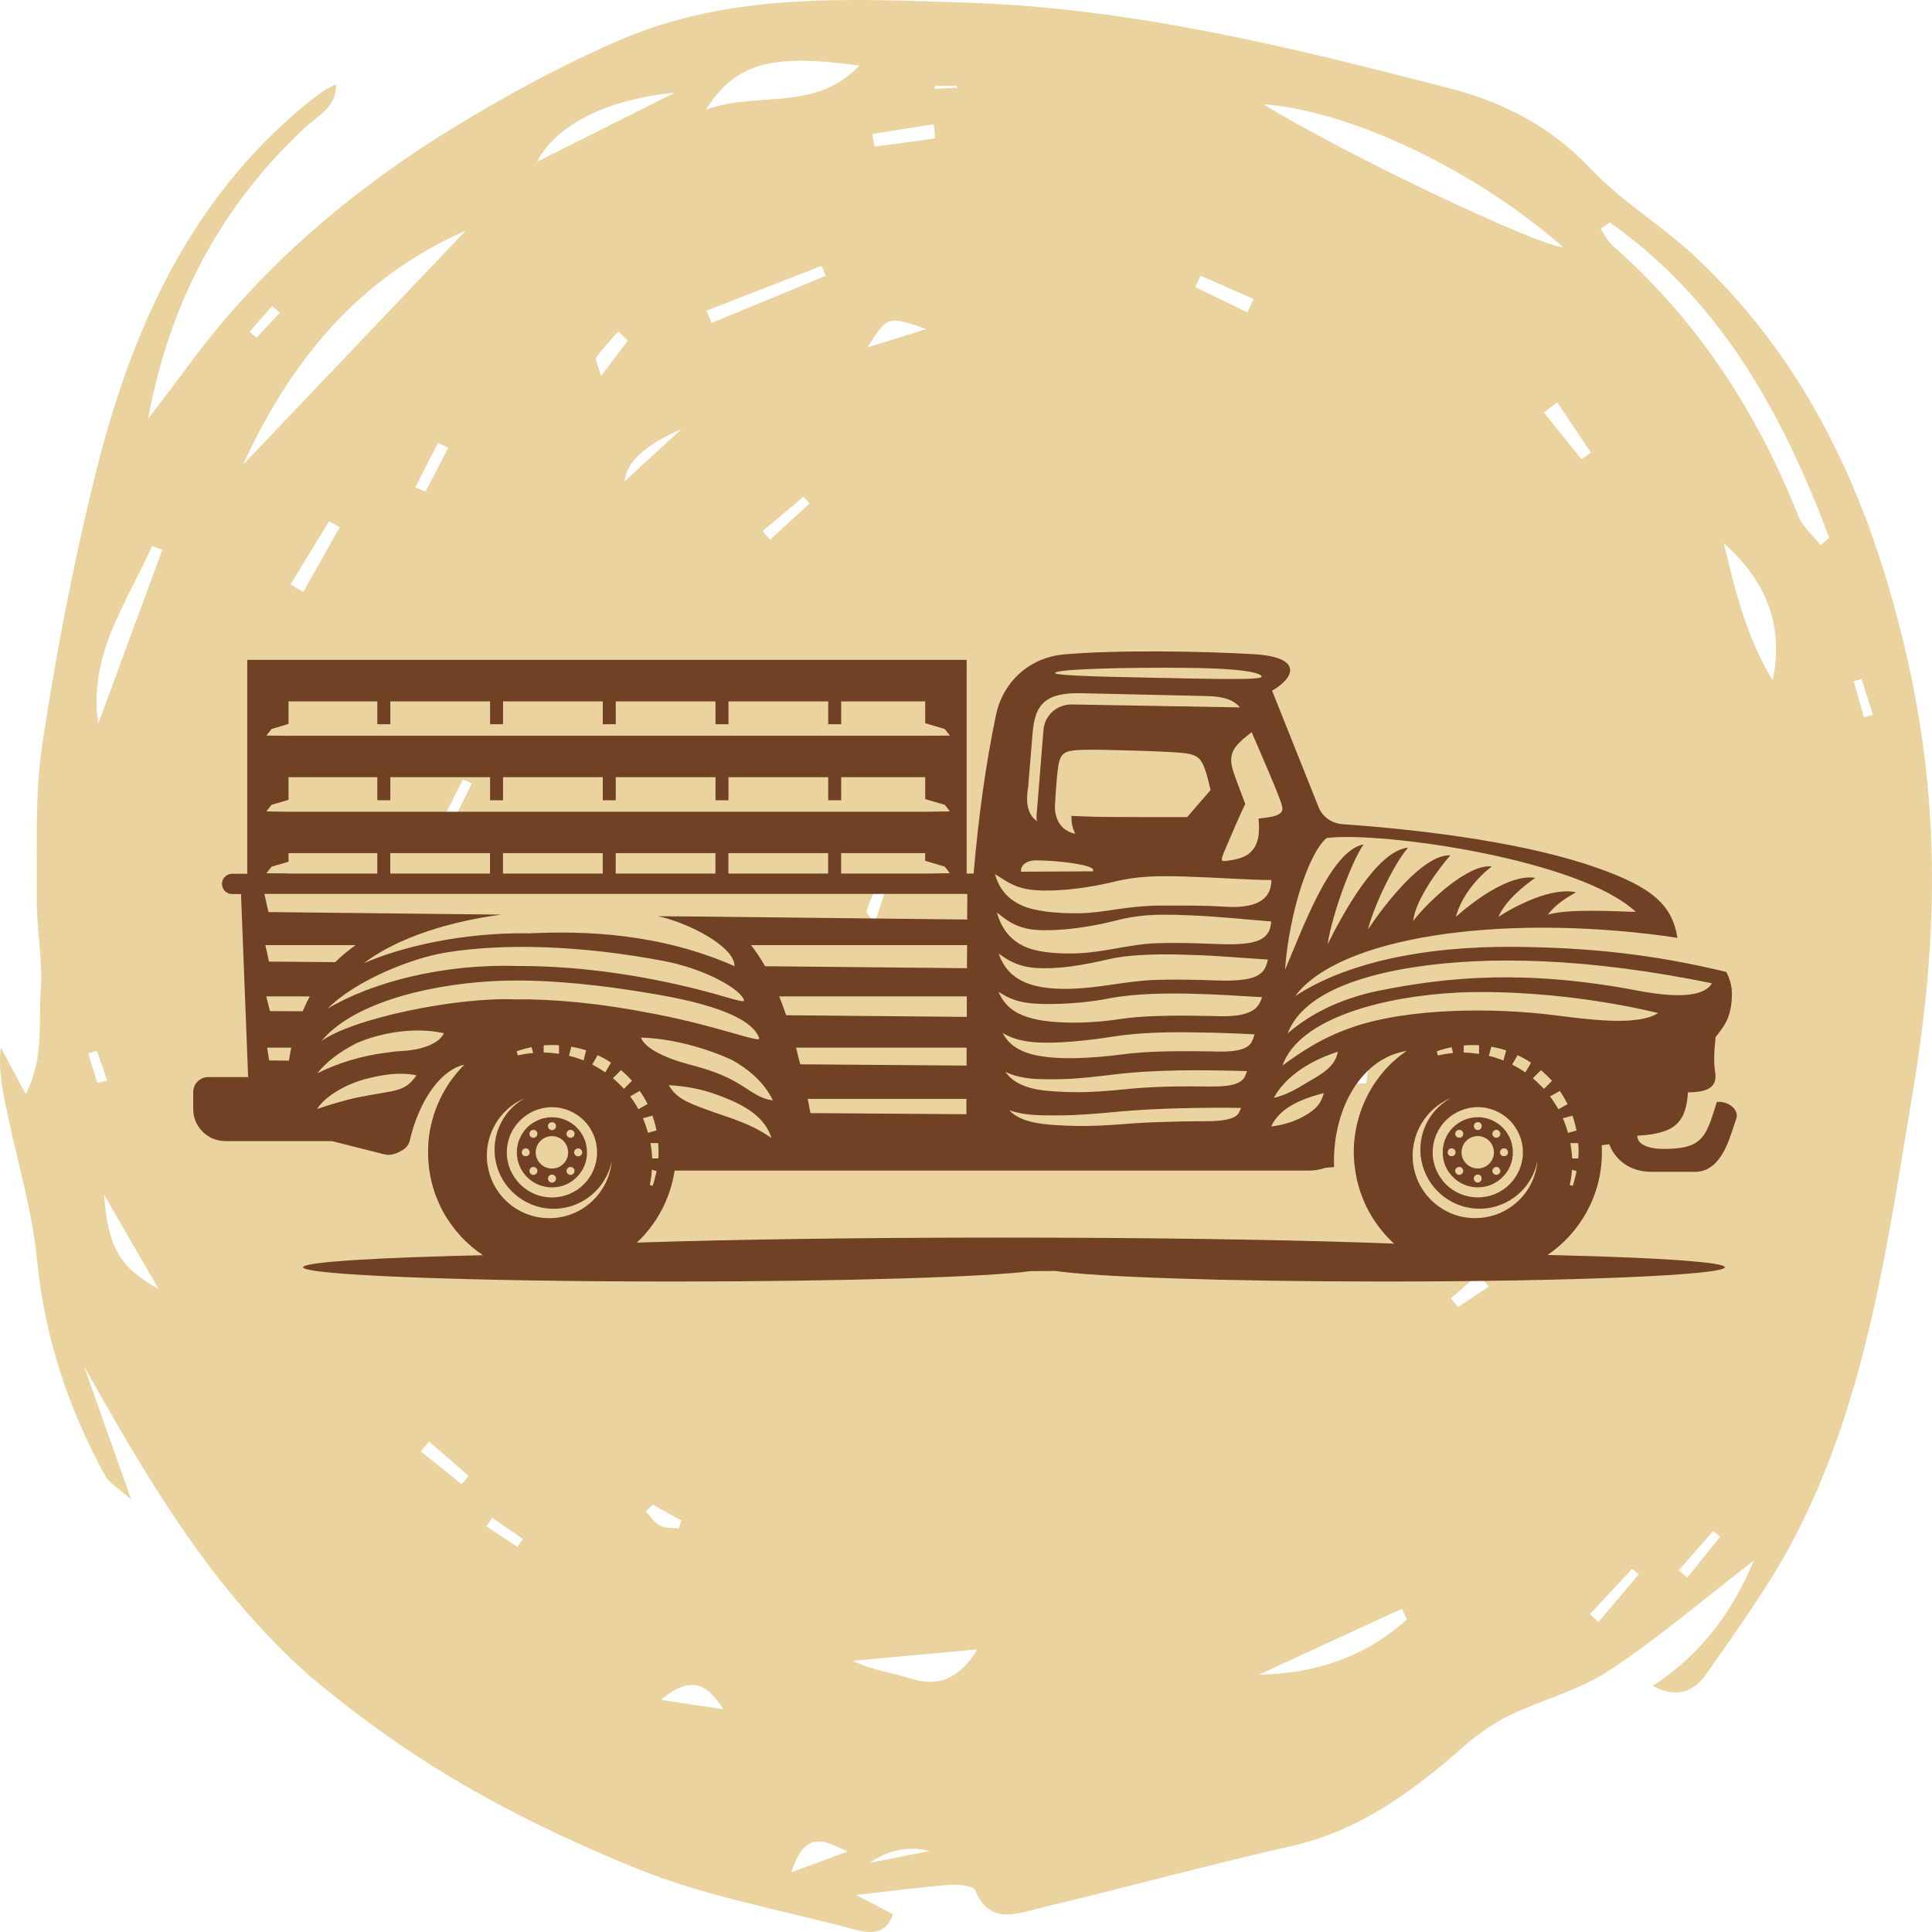 <svg xmlns="http://www.w3.org/2000/svg" width="350" height="350" viewBox="0 0 350 350" fill="none"><path d="M299.412 305.407C308.68 299.378 313.999 291.524 317.748 282.678C308.988 289.431 300.649 296.579 291.542 302.618C286.135 306.204 279.443 307.869 273.494 310.74C270.585 312.142 267.833 314.062 265.413 316.188C256.14 324.344 246.495 331.592 233.927 334.439C218.729 337.881 203.693 342.004 188.534 345.628C184.203 346.665 179.28 348.82 176.66 342.422C176.323 341.606 173.624 341.337 172.07 341.452C167.128 341.822 162.215 342.494 155.093 343.295C158.544 345.1 160.01 345.868 161.765 346.785C160.504 350.616 157.546 350.284 154.657 349.507C141.542 345.988 127.933 343.602 115.453 338.543C84.299 325.909 68.373 313.75 56.255 303.755C38.304 287.9 26.724 267.95 15.222 247.52C17.842 254.922 20.462 262.32 23.762 271.651C21.308 269.443 19.748 268.603 19.04 267.312C12.338 255.09 8.085 242.202 6.711 228.233C5.856 219.52 3.304 210.962 1.471 202.345C0.605 198.279 -0.362 194.237 0.136 189.749C1.446 192.193 2.756 194.636 4.677 198.226C8.046 191.516 6.926 185.357 7.386 179.582C7.821 174.076 6.623 168.465 6.662 162.906C6.726 153.464 6.295 143.892 7.698 134.613C10.148 118.456 13.232 102.332 17.148 86.457C23.522 60.608 33.866 36.654 55.36 18.932C56.382 18.092 57.433 17.285 58.513 16.522C59.041 16.148 59.667 15.898 60.859 15.264C60.982 19.441 57.599 20.943 55.521 22.868C39.996 37.24 30.679 54.924 26.817 75.887C29.188 72.762 31.603 69.671 33.915 66.507C47.153 48.41 63.993 34.125 83.155 22.513C92.477 16.863 102.176 11.635 112.192 7.296C132.386 -1.45 153.949 -0.202 175.301 0.489C205.208 1.454 234.001 8.592 262.734 16.032C272.643 18.596 281.1 23.07 288.237 30.645C293.82 36.568 301.142 40.879 307.111 46.5C324.748 63.118 335.361 83.227 342.214 106.546C352.05 140.038 351.502 168.062 346.438 198.332C341.926 225.31 338.25 252.733 325.569 277.632C321.004 286.595 314.967 294.875 309.174 303.175C307.414 305.695 304.506 308.148 299.412 305.412V305.407ZM44.048 84.167C57.491 70.035 70.934 55.904 84.382 41.772C64.868 50.354 52.515 65.552 44.048 84.167ZM291.649 40.303C291.087 40.691 290.53 41.08 289.967 41.464C290.686 42.487 291.234 43.696 292.148 44.498C307.546 58.04 318.296 74.624 325.76 93.437C326.547 95.419 328.424 96.979 329.798 98.736C330.331 98.299 330.864 97.858 331.396 97.421C322.988 75.143 311.926 54.641 291.649 40.303ZM228.873 18.879C243.64 28.004 278.666 44.594 283.182 44.776C267.637 31.139 245.122 20.117 228.873 18.879ZM155.689 11.89C139.68 9.667 133.344 11.386 127.835 19.887C137.196 16.392 147.55 20.444 155.689 11.89ZM17.798 131.119C21.669 120.606 25.536 110.094 29.408 99.581C28.787 99.36 28.166 99.135 27.54 98.914C23.058 109.167 15.94 118.441 17.798 131.119ZM312.288 98.405C314.316 107.007 316.443 115.571 321.131 123.232C323.272 113.151 319.787 105.068 312.288 98.405ZM122.277 16.781C109.768 18.005 100.758 22.676 97.263 29.32C105.603 25.143 113.937 20.962 122.277 16.781ZM254.849 293.387C254.556 292.739 254.268 292.091 253.974 291.443C245.332 295.422 236.689 299.406 228.047 303.386C238.4 303.203 247.429 300.112 254.849 293.387ZM177.041 298.806C169.523 299.493 162 300.179 154.481 300.871C158.055 302.623 161.511 302.935 164.703 304.005C170.002 305.776 173.874 304.087 177.041 298.811V298.806ZM18.849 216.429C19.567 226.202 21.865 229.673 28.718 233.499C25.267 227.532 22.056 221.978 18.849 216.429ZM149.593 49.965C149.349 49.365 149.099 48.766 148.855 48.165C141.904 50.868 134.952 53.575 128.001 56.278C128.304 57.022 128.607 57.766 128.91 58.51C135.803 55.663 142.696 52.812 149.593 49.965ZM123.435 77.749C116.888 80.575 113.457 83.731 113.141 87.216C116.044 84.547 119.74 81.148 123.435 77.749ZM131.032 309.641C128.382 305.455 125.44 303.083 119.73 307.965C124.545 308.681 127.786 309.161 131.032 309.641ZM169.425 25.071C169.342 24.212 169.254 23.358 169.171 22.498C165.456 23.089 161.736 23.679 158.021 24.27C158.158 25.038 158.29 25.811 158.426 26.579C162.093 26.075 165.764 25.575 169.43 25.071H169.425ZM167.793 59.614C160.748 57.161 160.758 57.204 157.141 62.95C161.403 61.616 164.596 60.617 167.793 59.614ZM52.632 105.869C53.405 106.33 54.172 106.791 54.944 107.252C57.144 103.33 59.344 99.413 61.549 95.491C60.908 95.136 60.263 94.786 59.618 94.43C57.291 98.242 54.964 102.058 52.632 105.869ZM288.042 292.412C288.545 292.897 289.048 293.382 289.552 293.872C292.001 290.977 294.45 288.078 296.899 285.183C296.489 284.862 296.078 284.535 295.667 284.214C293.125 286.95 290.583 289.681 288.042 292.412ZM225.979 56.58C226.36 55.774 226.741 54.967 227.118 54.161C223.911 52.755 220.704 51.348 217.497 49.941C217.175 50.633 216.852 51.319 216.53 52.01C219.678 53.532 222.831 55.059 225.979 56.58ZM289.161 191.079C288.912 193.695 288.667 196.316 288.418 198.932C292.158 196.676 294.093 194.261 289.161 191.079ZM282.102 72.887C281.296 73.496 280.489 74.106 279.682 74.721C281.951 77.543 284.224 80.366 286.492 83.188C287.069 82.794 287.65 82.406 288.227 82.012C286.184 78.969 284.145 75.93 282.102 72.887ZM143.375 339.177C148.004 337.468 150.796 336.436 153.587 335.404C149.906 333.872 145.956 330.877 143.375 339.177ZM146.66 91.229C146.293 90.811 145.927 90.393 145.56 89.976C143.087 92.064 140.618 94.152 138.145 96.24C138.594 96.754 139.044 97.263 139.494 97.776C141.879 95.597 144.27 93.413 146.655 91.233L146.66 91.229ZM77.744 261.129C77.24 261.734 76.737 262.334 76.233 262.939C78.702 264.921 81.175 266.904 83.644 268.886C84.06 268.382 84.48 267.883 84.896 267.379C82.51 265.296 80.124 263.212 77.739 261.129H77.744ZM168.36 335.332C164.622 334.362 161.012 335.077 157.532 337.477C162.665 336.46 165.51 335.898 168.36 335.332ZM160.978 159.56C160.494 159.359 160.005 159.157 159.521 158.956C158.666 160.919 157.708 162.853 157.028 164.874C156.872 165.345 157.654 166.122 158.382 167.447C159.443 164.226 160.211 161.893 160.978 159.565V159.56ZM85.497 141.905C84.676 141.583 83.859 141.223 83.84 141.262C82.266 144.324 80.755 147.416 79.24 150.502C79.787 150.733 80.335 150.968 80.882 151.198C82.417 148.112 83.952 145.02 85.497 141.905ZM304.095 284.516C304.623 284.934 305.146 285.356 305.674 285.774C307.663 283.302 309.653 280.829 311.647 278.362C311.217 278.026 310.792 277.685 310.362 277.349C308.274 279.74 306.187 282.125 304.1 284.516H304.095ZM269.715 233.072C269.06 232.342 268.405 231.612 267.755 230.883C266.112 232.328 264.475 233.777 262.832 235.222C263.272 235.741 263.707 236.264 264.147 236.782C266.005 235.544 267.862 234.31 269.72 233.072H269.715ZM245.483 196.297C246.158 196.297 246.833 196.287 247.507 196.282C247.835 193.757 248.162 191.228 248.495 188.703C247.884 188.636 247.272 188.564 246.661 188.496C246.27 191.098 245.879 193.695 245.488 196.297H245.483ZM337.228 122.997C336.754 123.131 336.28 123.27 335.806 123.405C336.431 125.589 337.052 127.778 337.678 129.962C338.221 129.804 338.768 129.65 339.311 129.492C338.617 127.327 337.922 125.162 337.223 122.992L337.228 122.997ZM118.244 272.554C117.833 272.971 117.418 273.389 117.007 273.807C117.843 274.69 118.532 275.847 119.554 276.384C120.517 276.888 121.837 276.744 123 276.884C123.137 276.408 123.279 275.933 123.416 275.458C121.69 274.493 119.965 273.523 118.244 272.559V272.554ZM113.747 61.712C113.175 61.15 112.598 60.589 112.026 60.022C110.672 61.573 109.201 63.046 108.042 64.731C107.734 65.178 108.384 66.258 108.878 68.125C110.892 65.47 112.314 63.593 113.742 61.712H113.747ZM75.222 88.296C75.842 88.555 76.468 88.809 77.089 89.069C78.463 86.419 79.836 83.769 81.205 81.119C80.589 80.822 79.968 80.529 79.352 80.231C77.974 82.919 76.595 85.608 75.222 88.296ZM169.318 15.557C169.323 15.74 169.327 15.917 169.337 16.095C170.696 16.028 172.055 15.965 173.414 15.898C173.409 15.783 173.404 15.668 173.395 15.557H169.318ZM89.158 274.959C88.801 275.477 88.445 275.996 88.088 276.514C89.965 277.752 91.842 278.991 93.719 280.225C94.047 279.745 94.379 279.26 94.707 278.78C92.859 277.508 91.006 276.231 89.158 274.959ZM151.944 137.095C151.363 136.682 150.781 136.274 150.204 135.861C149.402 137.167 148.601 138.478 147.794 139.783C148.219 140.066 148.645 140.355 149.07 140.638C150.028 139.457 150.986 138.271 151.944 137.09V137.095ZM50.682 56.652C50.218 56.249 49.758 55.846 49.294 55.447C47.93 56.998 46.571 58.553 45.212 60.104C45.632 60.464 46.053 60.828 46.473 61.188L50.682 56.652ZM17.637 196.167C18.228 196.028 18.82 195.894 19.411 195.754C18.79 193.949 18.169 192.14 17.553 190.335C17.026 190.508 16.497 190.68 15.97 190.858C16.527 192.629 17.079 194.401 17.637 196.167Z" fill="#EAD39E"></path><g clip-path="url(#clip0_417_2)"><path fill-rule="evenodd" clip-rule="evenodd" d="M244.96 186.11C239.42 188 235.48 190.72 232.33 193.04C235.38 184.32 251.03 180.44 264.22 179.81C273.9 179.38 287.56 180.44 300.39 183.52C296.54 186.01 287.29 184.61 281.33 183.88C270.99 182.59 255.47 182.49 244.96 186.1V186.11ZM139.76 206.17C137.87 204.88 136.11 203.78 131.27 202.16C124.44 199.84 122.58 199.04 121.16 196.59C124.81 196.79 127.82 197.45 131.17 198.81C134.95 200.3 138.56 202.32 139.76 206.17ZM122.12 178.22C130.51 180.04 134.98 181.97 134.78 181.2C134.32 179.34 127.98 175.53 119.99 174.04C104.9 171.22 91.38 170.89 81.07 172.51C74.77 173.47 64.49 177.55 59.35 182.72C67.24 178.01 80.14 174.56 93.73 175C102.15 174.97 111.7 175.93 122.11 178.22H122.12ZM58.23 188.6C63.57 182.1 76.4 178.49 89.03 177.76C98.31 177.23 109.09 178.42 119.33 180.21C131.5 182.36 136.57 185.18 137.53 188.1C137.86 189.06 130.2 185.91 118.63 183.69C108.55 181.7 100.3 180.97 93.17 181.04H93.2C82.66 180.64 63.99 184.45 58.22 188.6H58.23ZM70.1 190.69C70.9 190.56 71.72 190.46 72.55 190.42C76.89 190.22 79.71 188.83 80.41 187.17C72.92 185.55 65.69 188.43 64.43 189.06C61.58 190.52 59.06 192.41 57.5 194.43C61.38 192.51 65.56 191.25 70.1 190.68V190.69ZM57.44 200.9C59.3 200.27 62.61 199.24 65.07 198.75C71.77 197.42 73.29 197.92 75.45 194.8C72.37 194.17 69.42 194.67 66.37 195.43C62.96 196.29 58.91 198.51 57.45 200.9H57.44ZM140.03 199.34C137.51 199.04 136.02 197.58 133.56 196.16C131.14 194.73 128.45 193.77 124.77 192.81C120.13 191.58 116.78 189.79 116.12 187.97C124.01 188.17 131.6 191.48 132.83 192.15C136.31 194.14 138.67 196.56 140.02 199.34H140.03ZM48.06 171.22H64.44C63.11 172.15 61.85 173.18 60.73 174.3L48.73 174.2L48.07 171.22H48.06ZM136.05 171.22H175.2L175.17 175.4L138.6 175.04C137.77 173.58 136.94 172.32 136.05 171.23V171.22ZM47.9 161.94H175.24L175.21 166.58L127.53 166.05L119.18 165.98C124.35 167.04 133.07 171.35 133.07 175.03C119.64 169.1 106.08 168.57 95.57 169.1V169.07C83.83 168.94 72.83 171.46 65.9 174.51C70.64 170.83 79.16 167.25 90.8 165.69L48.63 165.23L47.9 161.95V161.94ZM48.23 180.51H56.12C55.66 181.37 55.22 182.27 54.83 183.2L48.9 183.17L48.24 180.52L48.23 180.51ZM141.16 180.51H175.14V184.22L142.42 183.92C142.02 182.73 141.59 181.6 141.16 180.51ZM48.39 189.79H52.77C52.6 190.55 52.47 191.35 52.34 192.14L48.76 192.11L48.4 189.79H48.39ZM144.21 189.79H175.11V193.04L144.97 192.81C144.7 191.78 144.44 190.79 144.21 189.79ZM146.33 199.07H175.07V201.85L146.82 201.65C146.65 200.79 146.49 199.93 146.32 199.06L146.33 199.07ZM100.11 189.32C100.51 189.32 100.91 189.32 101.27 189.35V190.91C100.37 190.78 99.45 190.68 98.49 190.68V189.39C99.02 189.32 99.58 189.32 100.11 189.32ZM103.49 189.62C104.42 189.79 105.31 189.98 106.18 190.28L105.72 192.1C104.86 191.77 103.96 191.47 103.07 191.27L103.5 189.61L103.49 189.62ZM108.26 191.15C109.12 191.55 109.92 191.98 110.68 192.51L109.65 194.27C108.89 193.74 108.09 193.28 107.3 192.84L108.26 191.15ZM112.5 193.87C113.23 194.47 113.86 195.1 114.49 195.79L113.03 197.25C112.76 196.98 112.53 196.72 112.27 196.45C111.87 196.05 111.44 195.69 111.04 195.32L112.5 193.86V193.87ZM115.88 197.62C116.41 198.35 116.91 199.18 117.31 200.01L115.65 200.94C115.22 200.14 114.72 199.38 114.16 198.62L115.88 197.63V197.62ZM118.2 202.1C118.5 203 118.76 203.89 118.93 204.79L117.4 205.22C117.13 204.32 116.84 203.43 116.47 202.57L118.19 202.11L118.2 202.1ZM119.23 207.07C119.26 207.53 119.3 208.03 119.3 208.5C119.3 208.97 119.3 209.4 119.27 209.86H118.14C118.11 208.93 118.01 208 117.84 207.08H119.23V207.07ZM118.96 212.14C118.76 213.04 118.53 213.93 118.23 214.83L117.73 214.66C117.9 213.76 118.03 212.84 118.09 211.91L118.95 212.14H118.96ZM93.8 191.19L93.6 190.46C94.46 190.13 95.36 189.9 96.29 189.7L96.59 190.76C95.66 190.83 94.73 190.99 93.81 191.19H93.8ZM110.81 210.39C109.82 215.23 105.64 218.78 100.7 218.98C95.76 219.15 91.35 215.93 89.99 211.19C88.66 206.45 90.72 201.38 95.03 198.96C89.96 201.15 87.21 206.68 88.53 212.06C89.82 217.43 94.83 221.08 100.37 220.65C105.87 220.25 110.28 215.91 110.81 210.41V210.39ZM94.53 208.77C94.53 208.37 94.83 208.04 95.23 208.04C95.63 208.04 95.96 208.37 95.96 208.77C95.96 209.17 95.63 209.47 95.23 209.47C94.83 209.47 94.53 209.17 94.53 208.77ZM100 203.3C100.4 203.3 100.73 203.6 100.73 204C100.73 204.4 100.4 204.73 100 204.73C99.6 204.73 99.27 204.4 99.27 204C99.27 203.6 99.6 203.3 100 203.3ZM96.12 204.89C96.42 204.62 96.85 204.62 97.15 204.89C97.42 205.16 97.42 205.62 97.15 205.92C96.85 206.19 96.42 206.19 96.12 205.92C95.85 205.62 95.85 205.16 96.12 204.89ZM103.88 204.89C104.15 205.16 104.15 205.62 103.88 205.92C103.58 206.19 103.12 206.19 102.85 205.92C102.55 205.62 102.55 205.16 102.85 204.89C103.12 204.62 103.58 204.62 103.88 204.89ZM105.47 208.77C105.47 209.17 105.14 209.47 104.74 209.47C104.34 209.47 104.01 209.17 104.01 208.77C104.01 208.37 104.34 208.04 104.74 208.04C105.14 208.04 105.47 208.37 105.47 208.77ZM103.88 212.62C103.58 212.92 103.12 212.92 102.85 212.62C102.55 212.35 102.55 211.89 102.85 211.63C103.12 211.33 103.58 211.33 103.88 211.63C104.15 211.9 104.15 212.36 103.88 212.62ZM100 214.24C99.6 214.24 99.27 213.91 99.27 213.51C99.27 213.11 99.6 212.78 100 212.78C100.4 212.78 100.73 213.11 100.73 213.51C100.73 213.91 100.4 214.24 100 214.24ZM96.12 212.62C95.85 212.35 95.85 211.89 96.12 211.63C96.42 211.33 96.85 211.33 97.15 211.63C97.42 211.9 97.42 212.36 97.15 212.62C96.85 212.92 96.42 212.92 96.12 212.62ZM100 205.82C101.62 205.82 102.92 207.15 102.92 208.77C102.92 210.39 101.63 211.69 100 211.69C98.37 211.69 97.05 210.4 97.05 208.77C97.05 207.14 98.38 205.82 100 205.82ZM100 200.58C102.25 200.58 104.28 201.51 105.77 202.97C107.26 204.46 108.16 206.52 108.16 208.77C108.16 211.02 107.26 213.05 105.77 214.54C104.28 216.03 102.26 216.93 100 216.93C97.74 216.93 95.69 216.03 94.23 214.54C92.74 213.05 91.81 211.03 91.81 208.77C91.81 206.51 92.74 204.46 94.23 202.97C95.69 201.51 97.74 200.58 100 200.58ZM104.48 204.26C103.35 203.13 101.76 202.4 100 202.4C98.24 202.4 96.65 203.13 95.49 204.26C94.36 205.42 93.63 207.01 93.63 208.77C93.63 210.53 94.36 212.12 95.49 213.25C96.62 214.38 98.24 215.11 100 215.11C101.76 215.11 103.35 214.41 104.48 213.25C105.64 212.12 106.34 210.53 106.34 208.77C106.34 207.01 105.64 205.42 104.48 204.26ZM122.22 212.05C121.26 218.45 117.61 223.99 112.47 227.43C108.89 229.82 104.61 229.62 100 229.62C95.39 229.62 91.15 229.85 87.6 227.47C81.53 223.46 77.55 216.6 77.55 208.77C77.55 208.07 77.58 207.38 77.62 206.71C78.12 201.47 80.4 196.6 84.12 192.88C80.04 193.74 76 199.01 74.21 206.71C73.98 207.47 73.55 208.04 72.72 208.47C71.56 209.13 70.6 209.4 69.44 209.07L60.12 206.72H40.8C37.62 206.72 35 204.1 35 200.92V197.87C35 196.34 36.23 195.12 37.72 195.12H44.95L43.66 161.97H42.07C41.04 161.97 40.21 161.14 40.21 160.11C40.21 159.12 41.04 158.29 42.07 158.29H44.79V119.54H175.12V158.26H176.38C177.24 148.28 178.53 138.5 180.46 129.42C181.75 123.39 186.63 119.08 192.79 118.55C202.21 117.72 217.62 117.95 227.27 118.52C236.02 119.08 234.6 122.73 230.45 125.12L238.84 146.14C239.57 148.03 241.29 149.19 243.32 149.32C259.47 150.45 277.1 152.9 289.3 157.21C299.48 160.79 302.93 164.01 303.89 169.91C303.13 169.78 302.4 169.68 301.74 169.58C271.17 165.47 242.43 169.88 234.64 180.45C243.46 174.65 257.32 171.37 274.49 171.53C286.92 171.66 298.59 172.66 312.72 176.07C313.38 177.3 313.75 178.62 313.75 179.98C313.75 184.42 312.22 186.05 310.8 187.87C310.6 190.06 310.37 191.95 310.73 194.34C311.23 197.59 308.18 197.85 305.79 197.89C305.43 203.69 303.1 205.35 296.61 205.75C296.61 207.41 298.76 208.17 301.68 208.14C307.38 208.07 308.77 206.68 310.3 201.91C310.57 201.11 310.8 200.35 311.03 199.62H311.53C313.19 199.62 315.08 201.05 314.55 202.64L313.65 205.33C312.52 208.74 310.7 212.29 307.12 212.29H299.16C295.28 212.29 292.6 210.14 291.53 207.28L290.17 207.48C290.17 207.91 290.2 208.34 290.2 208.77C290.2 216.56 286.22 223.42 280.22 227.44C276.64 229.83 272.36 229.63 267.75 229.63C263.14 229.63 258.9 229.86 255.35 227.48C249.91 223.9 246.13 218 245.4 211.17C244.44 203.15 248.18 194.83 254.85 190.38C246 191.81 241.26 201.92 241.69 211.43L240.1 211.56C239.17 211.89 238.18 212.06 237.12 212.06H122.24L122.22 212.05ZM52.27 158.26H68.35V154.55H52.27V156.11L49.19 157.01L48.26 158.2L52.27 158.23V158.26ZM70.7 158.26H88.77V154.55H70.7V158.26ZM91.12 158.26H109.19V154.55H91.12V158.26ZM111.54 158.26H129.61V154.55H111.54V158.26ZM131.96 158.26H150.03V154.55H131.96V158.26ZM152.38 158.26H167.6L172.08 158.19L171.15 157L167.6 155.94V154.55H152.38V158.26ZM52.27 127.06V131.14L49.19 132.07L48.26 133.26L52.27 133.29H167.61L172.09 133.26L171.16 132.07L167.61 131.01V127.06H152.39V131.2H150.04V127.06H131.97V131.2H129.62V127.06H111.55V131.2H109.2V127.06H91.13V131.2H88.78V127.06H70.71V131.2H68.36V127.06H52.28H52.27ZM52.27 140.79V144.9L49.19 145.8L48.26 146.99L52.27 147.06H167.61L172.09 146.99L171.16 145.8L167.61 144.77V140.79H152.39V144.97H150.04V140.79H131.97V144.97H129.62V140.79H111.55V144.97H109.2V140.79H91.13V144.97H88.78V140.79H70.71V144.97H68.36V140.79H52.28H52.27ZM278.51 210.38C277.55 215.22 273.37 218.77 268.43 218.97C263.49 219.14 259.08 215.92 257.72 211.18C256.36 206.44 258.45 201.37 262.76 198.95C257.69 201.14 254.94 206.67 256.23 212.05C257.56 217.42 262.56 221.07 268.07 220.64C273.61 220.24 278.02 215.9 278.51 210.4V210.38ZM267.73 200.57C269.98 200.57 272.01 201.5 273.5 202.96C274.96 204.45 275.89 206.51 275.89 208.76C275.89 211.01 274.96 213.04 273.5 214.53C272.01 216.02 269.99 216.92 267.73 216.92C265.47 216.92 263.42 216.02 261.93 214.53C260.47 213.04 259.54 211.02 259.54 208.76C259.54 206.5 260.47 204.45 261.93 202.96C263.42 201.5 265.48 200.57 267.73 200.57ZM272.21 204.25C271.05 203.12 269.49 202.39 267.73 202.39C265.97 202.39 264.38 203.12 263.22 204.25C262.06 205.41 261.36 207 261.36 208.76C261.36 210.52 262.06 212.11 263.22 213.24C264.38 214.4 265.97 215.1 267.73 215.1C269.49 215.1 271.05 214.4 272.21 213.24C273.37 212.11 274.07 210.52 274.07 208.76C274.07 207 273.37 205.41 272.21 204.25ZM262.26 208.76C262.26 208.36 262.56 208.03 262.96 208.03C263.36 208.03 263.69 208.36 263.69 208.76C263.69 209.16 263.36 209.46 262.96 209.46C262.56 209.46 262.26 209.16 262.26 208.76ZM267.73 203.29C268.13 203.29 268.43 203.59 268.43 203.99C268.43 204.39 268.13 204.72 267.73 204.72C267.33 204.72 267 204.39 267 203.99C267 203.59 267.33 203.29 267.73 203.29ZM263.85 204.88C264.12 204.61 264.58 204.61 264.88 204.88C265.15 205.15 265.15 205.61 264.88 205.91C264.58 206.18 264.12 206.18 263.85 205.91C263.55 205.61 263.55 205.15 263.85 204.88ZM271.57 204.88C271.87 205.15 271.87 205.61 271.57 205.91C271.3 206.18 270.84 206.18 270.58 205.91C270.28 205.61 270.28 205.15 270.58 204.88C270.85 204.61 271.31 204.61 271.57 204.88ZM273.19 208.76C273.19 209.16 272.86 209.46 272.46 209.46C272.06 209.46 271.73 209.16 271.73 208.76C271.73 208.36 272.06 208.03 272.46 208.03C272.86 208.03 273.19 208.36 273.19 208.76ZM271.57 212.61C271.3 212.91 270.84 212.91 270.58 212.61C270.28 212.34 270.28 211.88 270.58 211.62C270.85 211.32 271.31 211.32 271.57 211.62C271.87 211.89 271.87 212.35 271.57 212.61ZM267.72 214.23C267.32 214.23 266.99 213.9 266.99 213.5C266.99 213.1 267.32 212.77 267.72 212.77C268.12 212.77 268.42 213.1 268.42 213.5C268.42 213.9 268.12 214.23 267.72 214.23ZM263.84 212.61C263.54 212.34 263.54 211.88 263.84 211.62C264.11 211.32 264.57 211.32 264.87 211.62C265.14 211.89 265.14 212.35 264.87 212.61C264.57 212.91 264.11 212.91 263.84 212.61ZM267.72 205.81C269.31 205.81 270.64 207.14 270.64 208.76C270.64 210.38 269.31 211.68 267.72 211.68C266.13 211.68 264.77 210.39 264.77 208.76C264.77 207.13 266.1 205.81 267.72 205.81ZM266.79 189.33C267.15 189.33 267.55 189.33 267.95 189.36V190.92C267.02 190.79 266.09 190.69 265.17 190.69V189.4C265.7 189.33 266.23 189.33 266.79 189.33ZM270.17 189.63C271.1 189.8 271.99 189.99 272.86 190.29L272.36 192.11C271.5 191.78 270.6 191.48 269.71 191.28L270.17 189.62V189.63ZM274.94 191.16C275.77 191.56 276.6 191.99 277.36 192.52L276.33 194.28C275.57 193.75 274.77 193.29 273.94 192.85L274.93 191.16H274.94ZM279.18 193.88C279.88 194.48 280.54 195.11 281.17 195.8L279.71 197.26C279.44 196.99 279.18 196.73 278.91 196.46C278.51 196.06 278.11 195.7 277.68 195.33L279.17 193.87L279.18 193.88ZM282.56 197.63C283.09 198.36 283.55 199.19 283.99 200.02L282.33 200.95C281.87 200.15 281.37 199.39 280.8 198.63L282.56 197.64V197.63ZM284.88 202.11C285.18 203.01 285.41 203.9 285.61 204.8L284.05 205.23C283.82 204.33 283.49 203.44 283.12 202.58L284.88 202.12V202.11ZM285.91 207.08C285.94 207.54 285.98 208.04 285.98 208.51C285.98 208.98 285.95 209.41 285.91 209.87H284.82C284.75 208.94 284.65 208.01 284.49 207.09H285.92L285.91 207.08ZM285.61 212.15C285.44 213.05 285.21 213.94 284.91 214.84L284.38 214.67C284.58 213.77 284.71 212.85 284.78 211.92L285.61 212.15ZM260.48 191.2L260.28 190.47C261.14 190.14 262.04 189.91 262.97 189.71L263.24 190.77C262.31 190.84 261.42 191 260.49 191.2H260.48ZM187.64 155.86C191.39 155.86 198.05 156.62 198.05 157.62C198.05 157.72 198.02 157.79 197.92 157.85L184.99 157.92C184.82 156.96 185.69 155.9 187.64 155.86ZM229.68 173.83C227.43 173.7 225.17 173.5 222.95 173.37C220.7 173.2 218.44 173.07 216.22 173.01C213.73 172.91 211.05 172.84 208.36 172.94C205.67 173.04 203.42 173.21 201 173.74C199.04 174.2 196.33 174.77 194.04 175.07C191.75 175.37 189.46 175.5 187.41 175.34C185.12 175.11 183.33 174.48 181.34 173.05C181.21 172.95 181.04 172.82 180.91 172.72C181.84 175.41 183.46 177.06 185.92 178.06C188.24 178.99 191.19 179.22 194.14 179.12C199.18 178.99 203.92 177.73 209.16 177.53C211.85 177.43 214.76 177.46 217.48 177.53C217.81 177.53 218.14 177.53 218.47 177.56C220.66 177.63 223.08 177.76 225.27 177.46C226.5 177.29 227.99 176.96 228.88 175.84C229.31 175.28 229.54 174.58 229.68 173.85V173.83ZM230.28 166.93C226 166.6 220.53 166 215.1 165.8C209.63 165.57 206.35 165.7 202.27 166.73C195.51 168.49 189.31 168.79 186.56 168.32C183.78 167.86 182.25 166.63 180.59 165.3C181.32 167.82 182.71 170.24 185.89 171.6C187.68 172.36 190.73 172.79 194.44 172.73C199.94 172.63 204.55 171.01 209.69 170.87C212.64 170.77 215.89 170.84 219.07 170.97C226.43 171.3 230.08 170.97 230.28 166.93ZM224.81 200.71C221.23 200.64 217.38 200.68 213.54 200.78C209.69 200.88 205.85 201.08 202.3 201.41C199.68 201.68 197.03 201.87 194.38 202.01C192.52 202.08 189.04 202.11 187.15 201.98C185.66 201.85 184.2 201.62 182.84 201.12C184.03 202.41 185.72 203.01 187.32 203.34C189.28 203.8 192.96 203.94 194.91 203.97C197.93 204.04 200.94 203.84 203.96 203.61C206.05 203.44 208.4 203.31 210.79 203.25C213.14 203.18 215.5 203.12 217.62 203.12C219.15 203.12 223.09 203.22 224.25 201.86C224.48 201.56 224.68 201.13 224.81 200.73V200.71ZM230.31 159.43C226.07 159.4 220.46 158.97 214.89 158.8C209.29 158.63 205.91 158.73 201.83 159.73C195.03 161.39 188.9 161.59 186.18 161.09C183.46 160.63 182 159.43 180.25 158.34C180.85 160.53 182.14 162.75 185.29 164.11C187.38 165.01 191.16 165.54 195.8 165.44C200.24 165.34 204.12 164.05 210.69 164.05C214.24 164.05 218.15 164.02 221.8 164.25C228.56 164.71 230.32 162.29 230.32 159.44L230.31 159.43ZM225.9 194.04C222.05 193.94 217.94 193.84 213.87 193.91C209.76 193.98 205.68 194.18 201.9 194.64C199.25 194.97 196.56 195.27 193.88 195.44C192.06 195.54 188.77 195.57 186.92 195.41C185.2 195.24 183.64 194.91 182.15 194.18C183.38 195.94 185.2 196.73 187.12 197.2C189.04 197.7 192.52 197.83 194.48 197.86C197.5 197.89 200.55 197.66 203.53 197.36C205.98 197.09 208.67 196.93 211.35 196.86C214 196.79 216.69 196.79 219.17 196.83C220.73 196.83 224.34 196.93 225.4 195.24C225.6 194.91 225.76 194.48 225.9 194.05V194.04ZM227.23 187.38C223.98 187.21 220.73 187.08 217.45 187.05C214.93 186.98 212.18 186.98 209.46 187.08C206.71 187.18 203.99 187.41 201.47 187.81C199.41 188.14 196.93 188.47 194.44 188.67C191.92 188.9 189.43 188.97 187.35 188.8C185.26 188.63 183.44 188.2 181.65 187.14C182.81 189.36 184.73 190.39 186.89 190.99C189.18 191.59 192.1 191.75 195.01 191.69C197.96 191.62 200.88 191.33 203.17 191.03C205.66 190.7 208.41 190.53 211.16 190.47C213.91 190.4 216.7 190.44 219.22 190.47C220.94 190.5 225.12 190.77 226.45 189.18C226.85 188.72 227.08 188.05 227.25 187.39L227.23 187.38ZM228.62 180.65C224.67 180.42 220.73 180.15 216.75 180.05C214.26 179.98 211.54 179.95 208.86 180.05C206.17 180.15 203.49 180.38 201.04 180.85C199.02 181.25 196.56 181.58 194.08 181.75C191.59 181.92 189.07 181.95 187.02 181.78C184.73 181.58 182.88 181.02 180.89 179.66C181.98 182.28 183.91 183.57 186.29 184.3C188.58 185.03 191.56 185.26 194.55 185.26C197.54 185.26 200.48 184.99 202.77 184.63C204.99 184.3 207.28 184.13 209.53 184.07C212.18 183.97 215.27 183.97 217.92 184.04H218.95C221.3 184.11 225.85 184.44 227.67 182.45C228.13 181.95 228.43 181.32 228.63 180.66L228.62 180.65ZM230.77 198.88C233.29 198.35 235.35 196.96 237.83 195.5C240.48 193.97 241.94 192.72 242.37 190.53C236.67 192.35 232.62 195.44 230.77 198.88ZM230.27 204.09C231.73 203.89 233.82 203.49 236.01 202.33C238.7 200.87 239.36 199.68 239.82 198.02C235.48 199.15 231.8 200.77 230.27 204.09ZM296.84 179.49C302.97 180.65 308.58 180.82 310.13 178.13C287.78 173.55 269.81 173.12 256.19 175.21C248.53 176.4 236.26 179.29 233.28 187.21C237.86 183.23 243.56 180.78 249.56 179.52C262.29 176.93 276.51 175.61 296.84 179.49ZM296.34 165.2C286.29 155.68 250.32 150.58 240.34 151.81C237.22 154.36 233.61 164.94 232.78 175.71C235.8 168.78 240.94 154.06 247.04 152.97C245.05 155.66 241.34 165.44 240.51 171.07C243.29 165.47 249.49 154.06 255.1 153.56C253.11 155.68 249.17 163.17 247.81 168.41C250.93 163.67 257.96 154.68 262.76 154.95C260.94 156.94 256.33 163.07 256.03 166.82C258.72 163.31 266.01 156.44 270.25 156.97C268 158.66 264.81 162.08 263.75 166.09C266.5 163.64 273.3 158.27 278.11 159.03C276.15 160.46 272.84 162.98 271.45 166.09C274.9 163.9 281.2 160.69 285.51 161.65C283.79 162.64 282.03 163.64 280.4 165.69C284.64 164.53 293.16 165.16 296.35 165.19L296.34 165.2ZM226.76 132.63C225.67 133.49 224.61 134.32 223.91 135.22C223.25 136.08 222.98 137.01 223.05 138.07C223.15 139.13 223.58 140.29 224.24 142.05C224.64 143.08 225.1 144.34 225.6 145.66C225.5 145.86 225.4 146.09 225.27 146.32C224.47 147.94 223.25 150.86 222.45 152.72C221.65 154.58 221.29 155.37 221.36 155.74C221.43 156.1 221.89 156.01 222.75 155.87C223.61 155.74 224.87 155.54 225.93 154.88C226.96 154.22 227.82 153.02 228.02 151.17C228.12 150.27 228.09 149.25 227.99 148.29C228.95 148.19 229.85 148.06 230.54 147.93C231.5 147.7 232.03 147.37 232.23 146.94C232.43 146.48 232.33 145.91 231.37 143.53C230.41 141.11 228.59 136.9 226.76 132.66V132.63ZM191.19 144.53C191.36 142.24 191.46 140.52 191.69 138.99C192.05 136.4 192.88 136.04 195.37 135.87C196.76 135.8 198.82 135.8 202.33 135.9C205.81 135.97 210.75 136.13 213.47 136.33C216.92 136.63 217.61 137.03 218.61 140.34C218.84 141.14 219.07 142.06 219.31 143.12L215.07 148.03C209.6 148.03 204.36 148.03 200.75 148C197.43 147.97 195.45 147.87 194.12 147.8C194.05 148.93 194.29 150.02 194.78 151.05C191.93 150.45 190.83 147.93 191.17 145.18C191.17 144.98 191.2 144.75 191.2 144.52L191.19 144.53ZM224.61 128.15C223.22 126.39 220.66 126.13 218.31 126.09C215.43 126.02 208.03 125.86 196.13 125.59C189.47 125.39 187.44 127.45 187.05 133.02C187.05 133.02 186.78 136.24 186.25 142.67C185.75 145.65 186.28 147.68 187.87 148.77C187.77 148.5 187.77 148.21 187.77 147.91L189.03 132.29C189.23 129.57 191.52 127.55 194.24 127.62L224.61 128.15ZM215.23 120.99C227.5 121.12 228.56 122.25 228.56 122.58C228.56 123.24 220.17 123.01 209 122.78C196 122.55 191.13 122.28 191.13 121.92C191.13 121.22 203.86 120.86 215.23 120.99Z" fill="#704124"></path><path fill-rule="evenodd" clip-rule="evenodd" d="M181.34 224.2C232.03 224.2 273.14 225.53 273.51 227.22C296.32 227.58 312.47 228.51 312.47 229.57C312.47 231 284.85 232.16 250.77 232.16C222.22 232.16 198.22 231.33 191.19 230.24C189.7 230.27 188.24 230.27 186.75 230.27C178.99 231.33 152.93 232.16 122 232.16C84.93 232.16 54.9 231 54.9 229.57C54.9 228.61 68.76 227.78 89.25 227.35C89.18 227.32 89.15 227.28 89.15 227.22C89.15 225.56 130.43 224.2 181.35 224.2H181.34Z" fill="#704124"></path></g><defs><clipPath id="clip0_417_2"><rect width="279.61" height="114.16" fill="white" transform="translate(35 118)"></rect></clipPath></defs></svg>